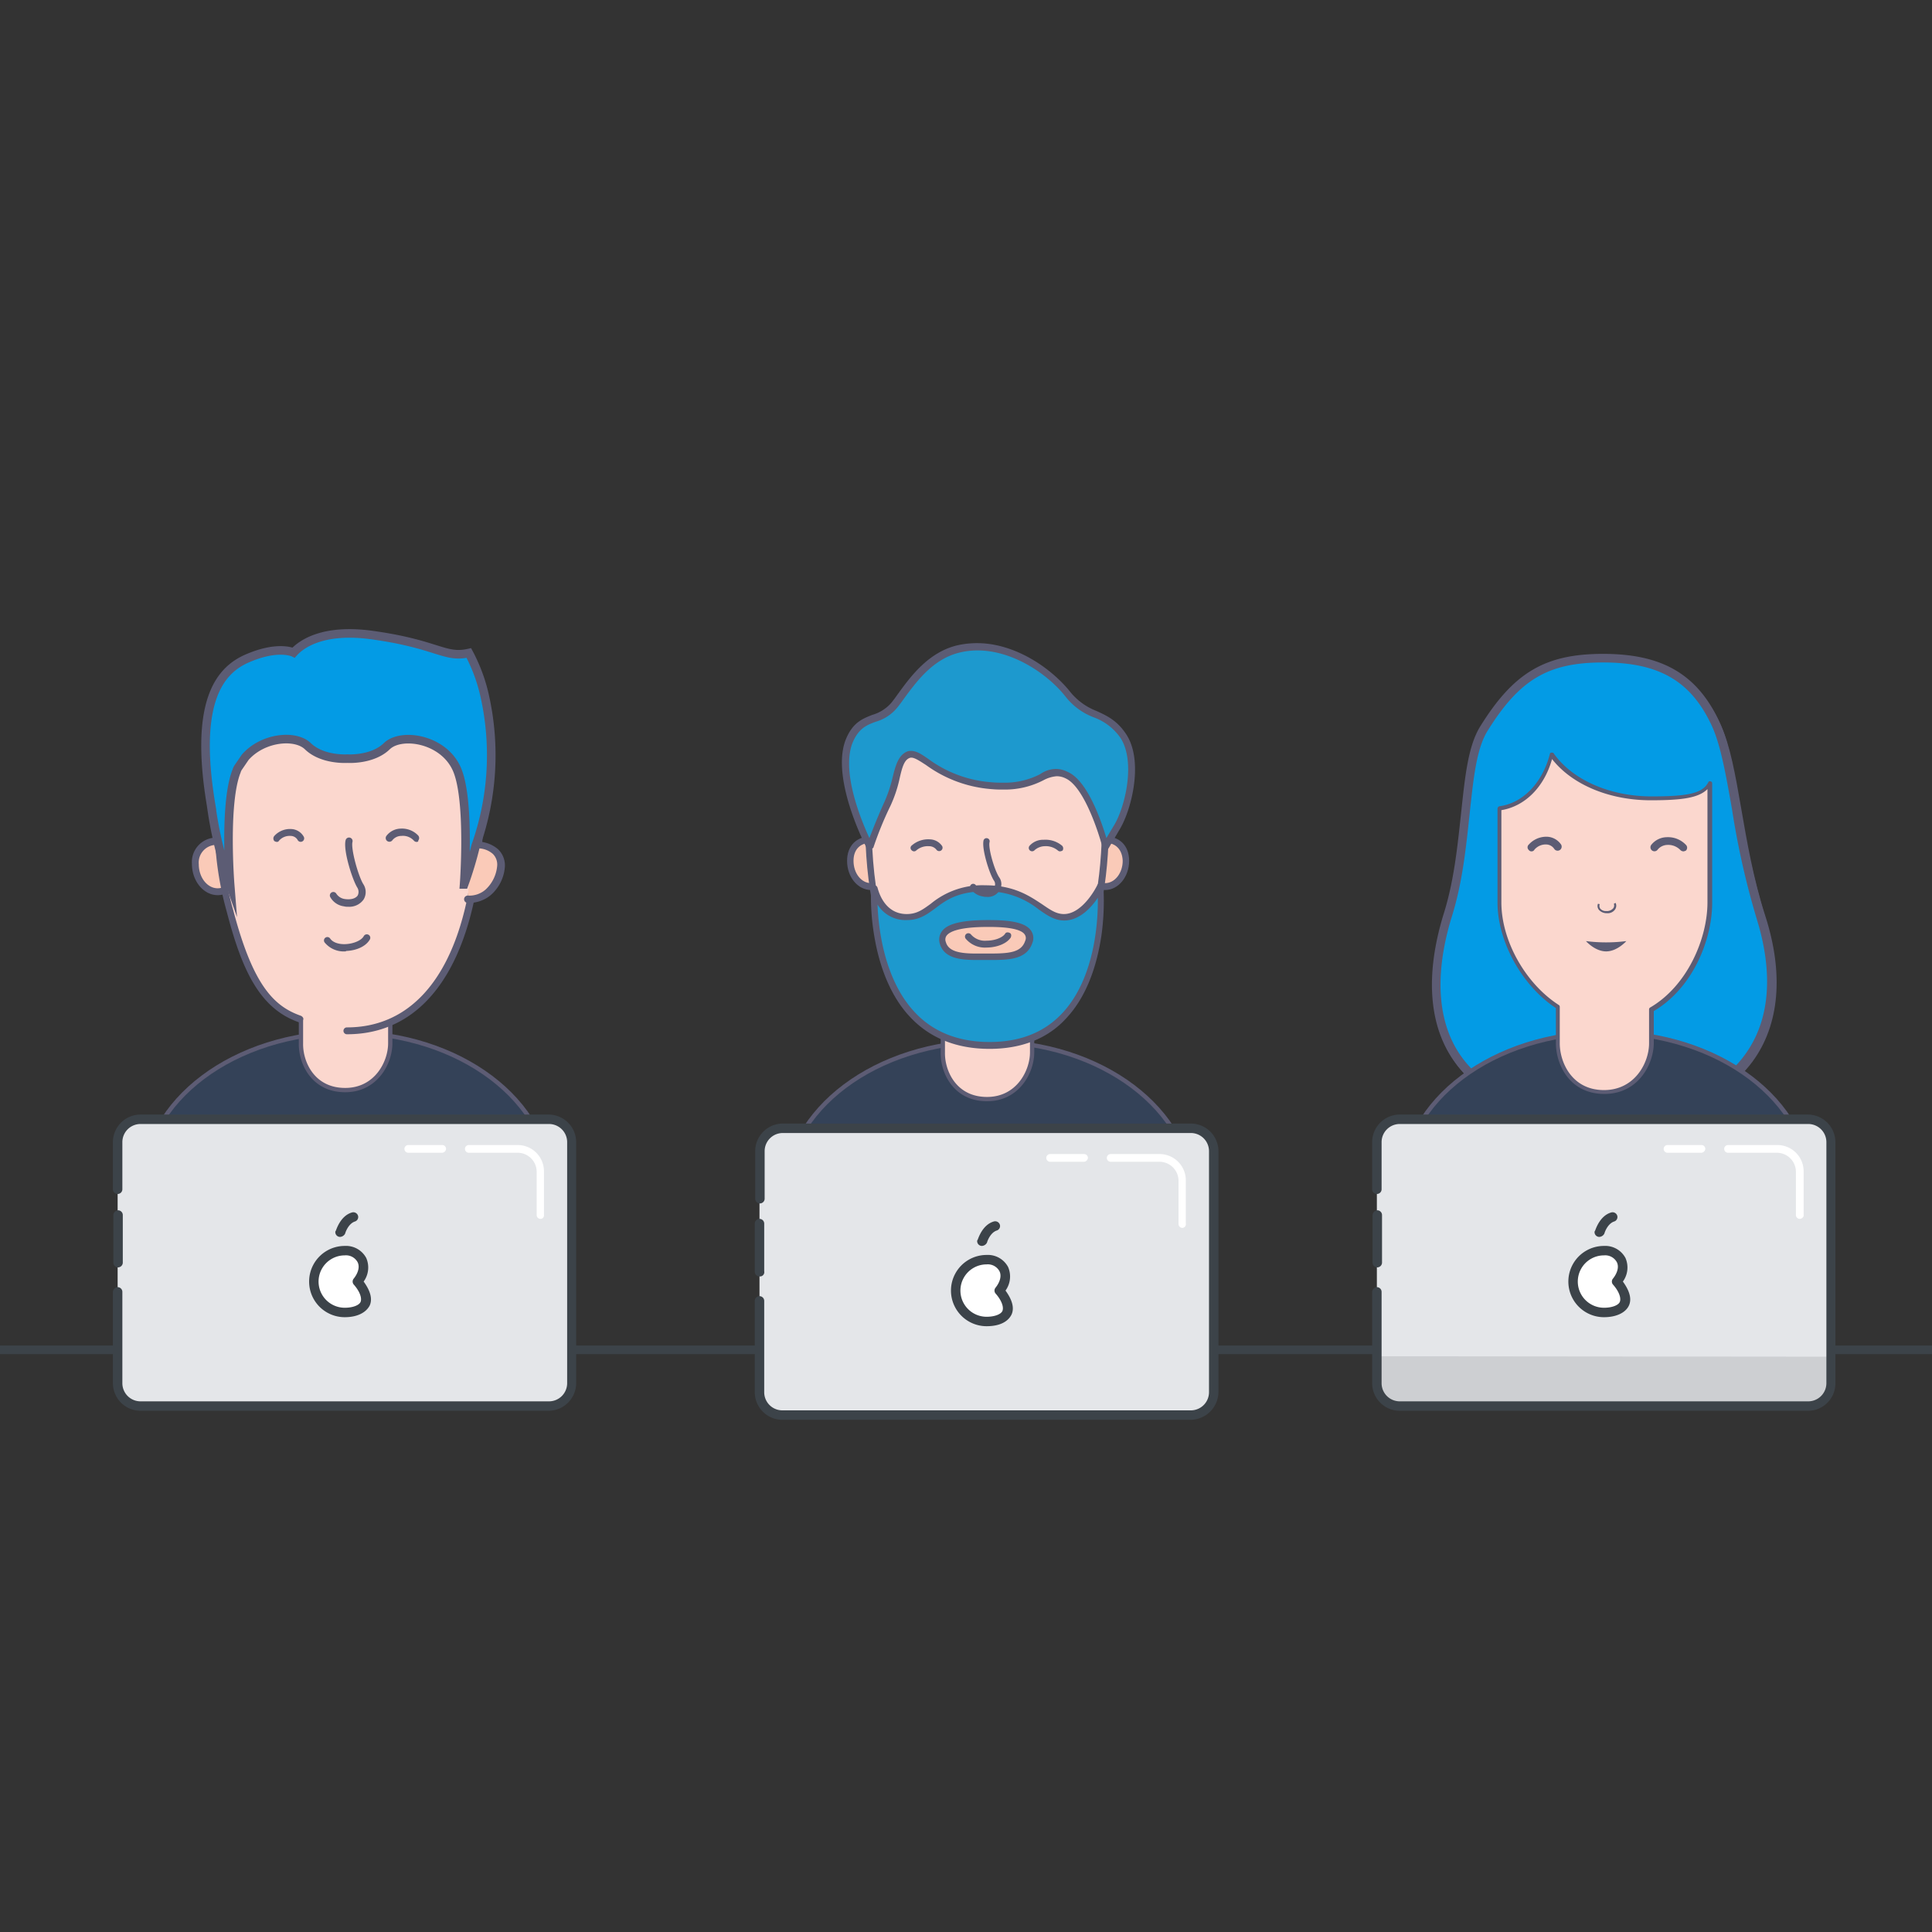 <svg id="Calque_1" data-name="Calque 1" xmlns="http://www.w3.org/2000/svg" viewBox="0 0 450 450"><rect x="0" y="0" width="450" height="450" fill="#333333" stroke="none"/><defs><style>.cls-1{fill:none;stroke:#3c4349;}.cls-1,.cls-11,.cls-12,.cls-15,.cls-2,.cls-3,.cls-4{stroke-miterlimit:10;}.cls-1,.cls-15,.cls-3{stroke-width:2px;}.cls-2{fill:#0d82c5;}.cls-11,.cls-2,.cls-3,.cls-4{stroke:#5d5c74;}.cls-15,.cls-3{fill:#039be5;}.cls-4{fill:#344258;}.cls-11,.cls-12,.cls-5{fill:#fbd7ce;}.cls-6{fill:#5c5c74;}.cls-7{fill:#e4e6e9;}.cls-8{fill:#cdcfd2;}.cls-9{fill:#3c4349;}.cls-10{fill:#fff;}.cls-12{stroke:#5e5c74;}.cls-13{fill:#facab8;}.cls-14{fill:#1d99ce;}.cls-15{stroke:#5c5c74;}</style></defs><title>cute-4-azur</title><line class="cls-1" x1="-8.4" y1="314.4" x2="458.4" y2="314.4"/><path class="cls-2" d="M410.7,213.5c8.6,26.7-4.1,47-37,47-34.8,0-44.8-20.2-36.6-47,5.2-16.9,3.2-35.3,8.5-43.7,7.5-11.9,14.4-16.5,28.1-16.5,13,0,21.3,4.1,26.6,15.7C404.7,178.4,405.1,196.2,410.7,213.5Z"/><path class="cls-3" d="M373.4,153.3c-13.1,0-20.1,4.1-27.7,16.3-2.8,4.4-3.5,11.6-4.4,20-.8,7.3-1.6,15.7-4.1,23.6-4.3,14-3.4,25.7,2.6,33.8,6.2,8.4,17.5,12.7,33.6,12.7,15.7,0,27.4-4.6,33.8-13.4,6.1-8.3,7-19.7,2.8-33a187.08,187.08,0,0,1-5.6-25c-1.4-7.9-2.6-14.8-4.7-19.5C394.7,157.9,386.9,153.3,373.4,153.3Z"/><path class="cls-4" d="M326.7,276.1c0-19.7,21.2-35.6,47.4-35.6s47.4,16,47.4,35.6"/><path class="cls-5" d="M384.7,186.2c-10.2,0-19-4.1-23.1-10.2-1.7,6.8-6.4,11.8-12.2,12.5v21.9c0,8.5,5.3,19,13.6,24.3v8.5c0,4.7,3,11.4,10.8,11.4,7.6,0,11-6.6,11-11.4v-7.9c8.8-5.1,13.6-16.1,13.6-24.9V182.5C396.9,185.5,393.3,186.2,384.7,186.2Z"/><path class="cls-6" d="M373.7,254.8c-8.3,0-11.3-7.1-11.3-11.8v-8.2c-7.9-5.2-13.6-15.5-13.6-24.6V188.3a.66.66,0,0,1,.4-.5c5.5-.7,10.1-5.5,11.8-12.2,0-.2.2-.3.4-.3s.4,0,.5.2c4.3,6.1,13,10,22.8,10,8.8,0,11.9-.8,13.2-3.3a.37.37,0,0,1,.5-.2.43.43,0,0,1,.4.4v27.9c0,8.3-4.3,19.7-13.6,25.2v7.6C385.1,247.9,381.6,254.8,373.7,254.8Zm-24-66.1v21.5c0,8.9,5.6,18.9,13.4,23.9a.52.52,0,0,1,.2.4V243c0,4.4,2.8,10.9,10.3,10.9,7.2,0,10.5-6.4,10.5-10.9v-7.9a.52.52,0,0,1,.2-.4c8.8-5.1,13.4-16.2,13.4-24.5V183.8c-2.1,2.1-6.1,2.6-13.2,2.6-9.6,0-18.3-3.6-23-9.6C359.7,183.3,355.2,187.8,349.7,188.7Z"/><path class="cls-6" d="M378.8,219.2s-2.1,2.4-4.7,2.4-4.7-2.4-4.7-2.4a37,37,0,0,0,9.4,0Z"/><path class="cls-6" d="M374.3,212.7h0a2.41,2.41,0,0,1-1.9-.8,1.4,1.4,0,0,1-.2-1.4l.4.1a1.15,1.15,0,0,0,.1,1,1.68,1.68,0,0,0,1.4.6,1.94,1.94,0,0,0,1.7-.7,1.15,1.15,0,0,0,.1-1l.4-.2a1.49,1.49,0,0,1-.1,1.5A2.06,2.06,0,0,1,374.3,212.7Z"/><path class="cls-7" d="M426.4,266v56.1a5.34,5.34,0,0,1-5.3,5.3H326a5.34,5.34,0,0,1-5.3-5.3V265.9a5.34,5.34,0,0,1,5.3-5.3h95.1a5.42,5.42,0,0,1,5.3,5.4"/><path class="cls-8" d="M426.4,316v6.1a5.34,5.34,0,0,1-5.3,5.3H326a5.34,5.34,0,0,1-5.3-5.3v-6.2Z"/><path class="cls-9" d="M320.8,295.2a1.11,1.11,0,0,1-1.1-1.1V283a1.18,1.18,0,0,1,1.1-1.1,1.11,1.11,0,0,1,1.1,1.1v11a1.13,1.13,0,0,1-1.1,1.2"/><path class="cls-9" d="M421.2,328.6H326a6.44,6.44,0,0,1-6.4-6.4V300.9a1.18,1.18,0,0,1,1.1-1.1,1.11,1.11,0,0,1,1.1,1.1v21.3a4.23,4.23,0,0,0,4.2,4.2h95.2a4.23,4.23,0,0,0,4.2-4.2V266a4.23,4.23,0,0,0-4.2-4.2H326a4.23,4.23,0,0,0-4.2,4.2v11a1.1,1.1,0,0,1-2.2,0V266a6.44,6.44,0,0,1,6.4-6.4h95.1a6.44,6.44,0,0,1,6.4,6.4v56.1a6.38,6.38,0,0,1-6.3,6.5"/><path class="cls-10" d="M419.2,283.9a.9.9,0,0,1-.9-.9V272.9a4.44,4.44,0,0,0-4.4-4.4H402.5a.9.9,0,1,1,0-1.8H414a6.12,6.12,0,0,1,6.1,6.1V283c.1.4-.4.9-.9.9m-22.9-15.4h-7.9a.9.9,0,1,1,0-1.8h7.9a.9.9,0,0,1,.9.9,1,1,0,0,1-.9.9m-19.7,30c4.2,5,1,7.2-3,7.2a7.2,7.2,0,0,1,0-14.4c4,0,5.9,3.6,3,7.2"/><path class="cls-9" d="M373.6,292.4a6.1,6.1,0,0,0,0,12.2c1.9,0,3.4-.6,3.7-1.4s-.1-2.3-1.6-4a1.06,1.06,0,0,1,0-1.4c1.1-1.4,1.4-2.8.9-3.8a3.08,3.08,0,0,0-3-1.6m0,14.4a8.3,8.3,0,0,1,0-16.6,5.34,5.34,0,0,1,5,2.8,5.56,5.56,0,0,1-.6,5.5c1.6,2.2,2.1,4.1,1.4,5.6-.8,1.7-3,2.7-5.8,2.7"/><path class="cls-9" d="M372.5,288.1a1.11,1.11,0,0,1-1.1-1.1.37.37,0,0,1,.1-.3c.1-.1,1-3.5,3.8-4.3a1.14,1.14,0,0,1,1.4.8,1.09,1.09,0,0,1-.7,1.3c-1.6.5-2.3,2.7-2.3,2.8a1.41,1.41,0,0,1-1.2.8"/><path class="cls-6" d="M356.7,198.3a.71.71,0,0,1-.6-.3.85.85,0,0,1,0-1.3,5.47,5.47,0,0,1,4.4-1.8,4.17,4.17,0,0,1,3.1,1.8.94.94,0,0,1-1.6,1,2.33,2.33,0,0,0-1.7-1,3.46,3.46,0,0,0-2.9,1.2A.75.75,0,0,1,356.7,198.3Z"/><path class="cls-6" d="M392.1,198.3a1.08,1.08,0,0,1-.7-.3,3.93,3.93,0,0,0-3.1-1.2,3,3,0,0,0-2.2,1.1.93.93,0,1,1-1.5-1.1,4.69,4.69,0,0,1,3.6-1.8,5.74,5.74,0,0,1,4.5,1.8.93.93,0,0,1,0,1.3A1.42,1.42,0,0,1,392.1,198.3Z"/><path class="cls-4" d="M182.9,278.2c0-19.7,21.2-35.6,47.4-35.6s47.4,16,47.4,35.6"/><path class="cls-7" d="M282.6,268.1v56.1a5.34,5.34,0,0,1-5.3,5.3H182.2a5.34,5.34,0,0,1-5.3-5.3V268a5.34,5.34,0,0,1,5.3-5.3h95.1a5.49,5.49,0,0,1,5.3,5.4"/><path class="cls-9" d="M176.9,297.3a1.11,1.11,0,0,1-1.1-1.1V285a1.1,1.1,0,1,1,2.2,0v11.1a1,1,0,0,1-1.1,1.2"/><path class="cls-9" d="M277.3,330.7H182.2a6.44,6.44,0,0,1-6.4-6.4V303a1.1,1.1,0,1,1,2.2,0v21.3a4.23,4.23,0,0,0,4.2,4.2h95.2a4.23,4.23,0,0,0,4.2-4.2V268.1a4.23,4.23,0,0,0-4.2-4.2H182.3a4.23,4.23,0,0,0-4.2,4.2v11.1a1.1,1.1,0,0,1-2.2,0V268.1a6.44,6.44,0,0,1,6.4-6.4h95.1a6.44,6.44,0,0,1,6.4,6.4v56.1a6.55,6.55,0,0,1-6.5,6.5"/><path class="cls-10" d="M275.4,286a.9.9,0,0,1-.9-.9V275a4.44,4.44,0,0,0-4.4-4.4H258.7a.9.9,0,0,1,0-1.8h11.4a6.12,6.12,0,0,1,6.1,6.1V285a.85.85,0,0,1-.8,1m-22.9-15.4h-7.9a.9.9,0,1,1,0-1.8h7.9a.9.9,0,0,1,.9.9,1,1,0,0,1-.9.9m-19.7,30c4.2,5,1,7.2-3,7.2a7.2,7.2,0,0,1,0-14.4c4,0,5.9,3.6,3,7.2"/><path class="cls-9" d="M229.8,294.5a6.1,6.1,0,0,0,0,12.2c1.9,0,3.4-.6,3.7-1.4s-.1-2.3-1.6-4a1.06,1.06,0,0,1,0-1.4c1.1-1.4,1.4-2.8.9-3.8a3.08,3.08,0,0,0-3-1.6m0,14.4a8.3,8.3,0,0,1,0-16.6,5.34,5.34,0,0,1,5,2.8,5.56,5.56,0,0,1-.6,5.5c1.6,2.2,2.1,4.1,1.4,5.6-.9,1.8-3,2.7-5.8,2.7"/><path class="cls-9" d="M228.7,290.2a1.11,1.11,0,0,1-1.1-1.1.37.37,0,0,1,.1-.3c.1-.1,1-3.5,3.8-4.3a1.14,1.14,0,0,1,1.4.8,1.09,1.09,0,0,1-.7,1.3c-1.6.5-2.3,2.7-2.3,2.8a1.41,1.41,0,0,1-1.2.8"/><path class="cls-11" d="M229.9,256c7.2,0,10.5-6.4,10.5-10.9v-7.9a.52.52,0,0,1,.2-.4,9.91,9.91,0,0,0,1.7-1.1,51.9,51.9,0,0,1-12,1.4,53.3,53.3,0,0,1-11.5-1.3c.2.1.4.3.6.4a.52.52,0,0,1,.2.4v8.5C219.5,249.5,222.3,256,229.9,256Z"/><path class="cls-4" d="M33.4,276.1c0-19.7,21.2-35.6,47.4-35.6s47.4,16,47.4,35.6"/><path class="cls-7" d="M133.1,266v56.1a5.34,5.34,0,0,1-5.3,5.3H32.7a5.34,5.34,0,0,1-5.3-5.3V265.9a5.34,5.34,0,0,1,5.3-5.3h95.1a5.42,5.42,0,0,1,5.3,5.4"/><path class="cls-9" d="M27.5,295.2a1.11,1.11,0,0,1-1.1-1.1V283a1.18,1.18,0,0,1,1.1-1.1,1.11,1.11,0,0,1,1.1,1.1v11a1.13,1.13,0,0,1-1.1,1.2"/><path class="cls-9" d="M127.8,328.6H32.7a6.44,6.44,0,0,1-6.4-6.4V300.9a1.18,1.18,0,0,1,1.1-1.1,1.11,1.11,0,0,1,1.1,1.1v21.3a4.23,4.23,0,0,0,4.2,4.2h95.2a4.23,4.23,0,0,0,4.2-4.2V266a4.23,4.23,0,0,0-4.2-4.2H32.7a4.23,4.23,0,0,0-4.2,4.2v11a1.1,1.1,0,0,1-2.2,0V266a6.44,6.44,0,0,1,6.4-6.4h95.1a6.44,6.44,0,0,1,6.4,6.4v56.1a6.47,6.47,0,0,1-6.4,6.5"/><path class="cls-10" d="M125.9,283.9a.9.9,0,0,1-.9-.9V272.9a4.44,4.44,0,0,0-4.4-4.4H109.2a.9.9,0,1,1,0-1.8h11.4a6.12,6.12,0,0,1,6.1,6.1V283a.81.81,0,0,1-.8.9M103,268.5H95.1a.9.9,0,0,1,0-1.8H103a.9.9,0,0,1,.9.9,1,1,0,0,1-.9.9m-19.7,30c4.2,5,1,7.2-3,7.2a7.2,7.2,0,0,1,0-14.4c4,0,5.9,3.6,3,7.2"/><path class="cls-9" d="M80.3,292.4a6.1,6.1,0,1,0,0,12.2c1.9,0,3.4-.6,3.7-1.4s-.1-2.3-1.6-4a1.06,1.06,0,0,1,0-1.4c1.1-1.4,1.4-2.8.9-3.8a3.08,3.08,0,0,0-3-1.6m0,14.4a8.3,8.3,0,1,1,0-16.6,5.34,5.34,0,0,1,5,2.8,5.56,5.56,0,0,1-.6,5.5c1.6,2.2,2.1,4.1,1.4,5.6-.9,1.7-3,2.7-5.8,2.7"/><path class="cls-9" d="M79.2,288.1a1.11,1.11,0,0,1-1.1-1.1.37.37,0,0,1,.1-.3c.1-.1,1-3.5,3.8-4.3a1.14,1.14,0,0,1,1.4.8,1.09,1.09,0,0,1-.7,1.3c-1.6.5-2.3,2.7-2.3,2.8a1.41,1.41,0,0,1-1.2.8"/><path class="cls-12" d="M80.4,253.9c7.2,0,10.5-6.4,10.5-10.9v-7.9a.52.52,0,0,1,.2-.4,9.91,9.91,0,0,0,1.7-1.1,51.9,51.9,0,0,1-12,1.4,53.3,53.3,0,0,1-11.5-1.3c.2.1.4.3.6.4a.52.52,0,0,1,.2.4V243C70,247.4,72.8,253.9,80.4,253.9Z"/><path class="cls-13" d="M262.2,200.5c0,3.3-2.2,6-4.8,6s-4.8-2.7-4.8-6a4.8,4.8,0,1,1,9.6,0Z"/><path class="cls-6" d="M257.4,207.3c-3.1,0-5.6-3-5.6-6.8,0-3.5,2.2-5.7,5.6-5.7s5.6,2.2,5.6,5.7C263,204.2,260.5,207.3,257.4,207.3Zm0-11c-2.6,0-4.1,1.6-4.1,4.2,0,2.9,1.8,5.2,4.1,5.2s4.1-2.4,4.1-5.2C261.4,197.9,259.9,196.3,257.4,196.3Z"/><path class="cls-13" d="M207.8,200.5c0,3.3-2.2,6-4.8,6s-4.8-2.7-4.8-6a4.8,4.8,0,1,1,9.6,0Z"/><path class="cls-6" d="M202.9,207.3c-3.1,0-5.6-3-5.6-6.8,0-3.5,2.2-5.7,5.6-5.7s5.6,2.2,5.6,5.7C208.5,204.2,206,207.3,202.9,207.3Zm0-11c-2.6,0-4.1,1.6-4.1,4.2,0,2.9,1.8,5.2,4.1,5.2s4.1-2.4,4.1-5.2C207,197.9,205.5,196.3,202.9,196.3Z"/><path class="cls-5" d="M257.6,190.8c0,32.5-11.3,46.4-27.4,46.4s-27.9-13-27.9-46.4c0-20.1,11.7-24.3,27.9-24.3S257.6,170.8,257.6,190.8Z"/><path class="cls-6" d="M230.1,238c-8.8,0-15.8-3.7-20.6-11-5.3-8-8-20.1-8-36.2,0-22.1,14.5-25.1,28.6-25.1,14.6,0,28.2,3,28.2,25.1C258.3,221.2,248.3,238,230.1,238Zm0-70.7c-9.1,0-15.3,1.4-19.5,4.5-5.1,3.7-7.6,9.9-7.6,19,0,37.7,14.7,45.6,27.1,45.6,17.2,0,26.6-16.2,26.6-45.6C256.8,171.3,246.1,167.3,230.1,167.3Z"/><path class="cls-14" d="M229.6,206.9c10.8,0,13.3,6.7,18.3,6.7s8.5-7.2,8.5-7.2,3.2,37-25.8,37-26.9-36.6-26.9-36.6,1.4,6.7,7.6,6.7S217.9,206.9,229.6,206.9Z"/><path class="cls-6" d="M230.5,244.3c-7.7,0-13.9-2.5-18.5-7.4-5.3-5.6-7.5-13.5-8.4-19.1a53.41,53.41,0,0,1-.7-10.9.68.68,0,0,1,.7-.7.76.76,0,0,1,.8.6c.1.2,1.3,6.1,6.8,6.1,2.4,0,3.8-1.1,5.6-2.4a18.79,18.79,0,0,1,12.7-4.3c6.7,0,10.3,2.5,13.2,4.4,1.9,1.3,3.3,2.3,5.1,2.3,4.5,0,7.8-6.7,7.8-6.8a.74.74,0,0,1,.8-.4.75.75,0,0,1,.6.7,59,59,0,0,1-.4,11.1c-.8,5.7-2.8,13.7-8,19.4C244.3,241.8,238.1,244.3,230.5,244.3Zm-26.1-33.6c.2,5.9,1.7,17.7,8.7,25.1,4.3,4.6,10.2,6.9,17.4,6.9s12.9-2.3,17.1-6.9c7.4-8.1,8.2-21.2,8.1-26.7-1.5,2.3-4.3,5.3-7.8,5.3-2.3,0-4-1.2-6-2.6a19.33,19.33,0,0,0-12.3-4.2c-6.5,0-9.3,2.1-11.8,4-1.9,1.4-3.7,2.7-6.5,2.7A7.66,7.66,0,0,1,204.4,210.7Z"/><path class="cls-13" d="M239.7,219.3c-1.1,3.6-5.2,3.5-9.5,3.5s-9.5.5-10.5-3.2c-1.2-4.1,6.1-4.5,10.5-4.5S240.9,215.4,239.7,219.3Z"/><path class="cls-6" d="M227.5,223.6c-3.6,0-7.6-.3-8.6-3.8a3.25,3.25,0,0,1,.5-2.9c1.3-1.8,4.8-2.6,10.8-2.6,4.1,0,8.4.3,9.9,2.4a3,3,0,0,1,.4,2.8c-1.3,4.1-5.7,4.1-10,4.1h-3Zm2.6-7.7c-6.7,0-8.9,1.1-9.6,2a1.55,1.55,0,0,0-.2,1.5c.6,2.2,3.2,2.7,7.1,2.7h2.9c4.7,0,7.6-.2,8.5-3a1.45,1.45,0,0,0-.1-1.4C237.6,215.9,232,215.9,230.1,215.9Z"/><path class="cls-6" d="M212.9,198.3a.86.86,0,0,1-.6-.3.71.71,0,0,1,.1-1.1,5.8,5.8,0,0,1,4.2-1.4,3.58,3.58,0,0,1,2.8,1.5.79.79,0,0,1-1.3.9,2.14,2.14,0,0,0-1.7-.8,4.06,4.06,0,0,0-3,1A.76.76,0,0,1,212.9,198.3Z"/><path class="cls-6" d="M246.9,198.3a.76.76,0,0,1-.5-.2,4.41,4.41,0,0,0-3.2-1,3.69,3.69,0,0,0-2.2.9.78.78,0,0,1-1.2-1,4.22,4.22,0,0,1,3.3-1.4,6,6,0,0,1,4.3,1.4.91.91,0,0,1,.1,1.1A1.42,1.42,0,0,1,246.9,198.3Z"/><path class="cls-14" d="M222.8,151.1c10.2-2.8,21,4.2,25.9,10.6,4.1,5.3,9,3.8,12.8,9.6s1.3,16.6-1.5,21.2l-2.7,4.6s-3.6-14.2-9.1-16.6-5.3,3.4-17.5,2.4-16.3-8.2-19.3-7.2-2.5,6.3-5.1,11.5a95.09,95.09,0,0,0-4,9.9s-8.1-15.5-4.8-24.3c2.5-6.7,7.2-4.3,10.6-8.7S215.6,153.1,222.8,151.1Z"/><path class="cls-6" d="M202.5,197.8a1,1,0,0,1-.7-.4c-.3-.6-8.2-15.9-4.9-24.9,1.6-4.2,4-5.1,6.3-6a9.2,9.2,0,0,0,4.4-2.8c.5-.6,1-1.3,1.5-2,3.1-4.3,7.1-9.6,13.5-11.3a20.74,20.74,0,0,1,5-.6c8.8,0,17.3,5.8,21.8,11.5a14.65,14.65,0,0,0,6,4.3c2.4,1.1,4.8,2.2,6.9,5.4,4.1,6.2,1.3,17.4-1.4,22l-2.7,4.6a.91.91,0,0,1-.8.4.65.65,0,0,1-.6-.6c-1-3.8-4.4-14.2-8.6-16.1a4.55,4.55,0,0,0-2.1-.5,7.79,7.79,0,0,0-3,.9,19.49,19.49,0,0,1-9.5,2.2,24.37,24.37,0,0,1-2.7-.1,29.75,29.75,0,0,1-15.2-5.6c-1.7-1.1-2.9-1.9-3.7-1.7-1.4.4-1.9,2.3-2.5,5a30.26,30.26,0,0,1-2.1,6.2,81,81,0,0,0-4,9.8,3.18,3.18,0,0,1-.9.3Zm43.4-18.7a6.09,6.09,0,0,1,2.8.7c4.6,2,7.8,11.4,9,15.4l1.8-3c2.5-4.1,5.1-14.7,1.5-20.3a13,13,0,0,0-6.2-4.8,15.1,15.1,0,0,1-6.5-4.7c-4.1-5.3-12.3-10.9-20.6-10.9a17.59,17.59,0,0,0-4.6.6c-5.9,1.6-9.6,6.6-12.6,10.7-.5.7-1,1.4-1.5,2a9.94,9.94,0,0,1-5,3.3c-2.2.8-4.1,1.6-5.5,5.1-2.5,6.8,2.1,17.9,4,22,.7-1.8,1.9-4.9,3.4-8.2a31.63,31.63,0,0,0,2-5.9c.7-2.9,1.4-5.3,3.5-6.1a2.2,2.2,0,0,1,.8-.1c1.3,0,2.5.8,4.2,2a28.17,28.17,0,0,0,14.5,5.3,23.48,23.48,0,0,0,2.6.1,17.94,17.94,0,0,0,8.8-2A6.47,6.47,0,0,1,245.9,179.1Z"/><path class="cls-6" d="M229.8,208.9a2.77,2.77,0,0,1-.9-.1,4.18,4.18,0,0,1-2.9-1.9.74.74,0,0,1,1.3-.7,2.47,2.47,0,0,0,1.7,1.1,2.6,2.6,0,0,0,2.6-.7,1.38,1.38,0,0,0-.1-1.5c-1.1-1.7-2.9-7.5-2.4-9.4a.73.73,0,0,1,1.4.4c-.4,1.3,1.1,6.5,2.2,8.2a2.71,2.71,0,0,1,.1,3.1A3.12,3.12,0,0,1,229.8,208.9Z"/><path class="cls-6" d="M229.8,220.7a5.82,5.82,0,0,1-4.9-2.1.8.8,0,0,1,.2-1.1.81.81,0,0,1,1.1.2,4.31,4.31,0,0,0,3.6,1.4h0c1.9,0,3.7-.7,4.3-1.6.2-.4.7-.4,1.1-.2s.4.7.2,1.1c-1.1,1.6-3.6,2.3-5.6,2.3Z"/><path class="cls-13" d="M55.9,201.3c0,3.6-2.3,6.4-5.2,6.4s-5.2-2.9-5.2-6.4,2.3-5.3,5.2-5.3S55.9,197.7,55.9,201.3Z"/><path class="cls-6" d="M50.7,208.5c-3.3,0-6-3.3-6-7.3a5.7,5.7,0,0,1,6-6.1,5.7,5.7,0,0,1,6,6.1C56.7,205.3,54,208.5,50.7,208.5Zm0-11.7a4.12,4.12,0,0,0-4.4,4.5c0,3.1,2,5.6,4.4,5.6s4.4-2.5,4.4-5.6C55,198.5,53.4,196.8,50.7,196.8Z"/><path class="cls-5" d="M69.8,237.4c-9.1-3.2-12.9-12.4-16.3-25.3a73.67,73.67,0,0,1-2.8-21.9c0-22.5,11.6-30.7,30.1-30.7s30.9,4.7,30.9,27.2c0,33.7-11,53.4-30.9,53.4"/><path class="cls-6" d="M80.8,240.9a.8.8,0,1,1,0-1.6c19.1,0,30.1-19.2,30.1-52.6,0-21.9-12-26.4-30.1-26.4-9.6,0-16.6,2.2-21.4,6.7-5.2,4.9-7.9,12.7-7.9,23.2a73.3,73.3,0,0,0,2.8,21.7c4.6,17.6,9.5,22.5,15.8,24.7.4.2.7.6.5,1s-.6.7-1,.5c-9.2-3.2-13.3-12.3-16.8-25.8A76.14,76.14,0,0,1,50,190.2c0-21.2,10.1-31.6,30.9-31.6,16.5,0,31.8,3.4,31.8,28C112.5,221.1,100.9,240.9,80.8,240.9Z"/><path class="cls-6" d="M81.1,211.2a3.4,3.4,0,0,1-1-.1,4.27,4.27,0,0,1-3.2-2.2.81.81,0,0,1,1.4-.8,2.82,2.82,0,0,0,2,1.3c1.4.2,2.5-.1,3-.8a1.87,1.87,0,0,0-.1-1.9c-1.2-2-3.3-8.7-2.7-11a.82.82,0,0,1,1.6.4c-.4,1.6,1.3,7.8,2.5,9.8a3.36,3.36,0,0,1,.1,3.6A4.08,4.08,0,0,1,81.1,211.2Z"/><path class="cls-6" d="M64.5,196.1a1.42,1.42,0,0,1-.6-.2.91.91,0,0,1,0-1.2,4.93,4.93,0,0,1,4-1.6,3.51,3.51,0,0,1,2.8,1.7.81.81,0,1,1-1.4.8,1.89,1.89,0,0,0-1.6-.9,3.28,3.28,0,0,0-2.7,1.1A.55.55,0,0,1,64.5,196.1Z"/><path class="cls-6" d="M97,196.1a.86.86,0,0,1-.6-.3,3.44,3.44,0,0,0-2.9-1.1,2.66,2.66,0,0,0-2.1,1,.86.86,0,1,1-1.4-1,4.3,4.3,0,0,1,3.3-1.7,5.21,5.21,0,0,1,4.1,1.6.91.91,0,0,1,0,1.2C97.5,196,97.3,196.1,97,196.1Z"/><path class="cls-6" d="M80.4,221.6a5.75,5.75,0,0,1-4.8-2.1.79.79,0,0,1,1.3-.9c.6.9,2,1.4,3.7,1.3s3.5-.8,4.1-1.8a.81.81,0,1,1,1.4.8c-.9,1.5-3,2.5-5.5,2.6C80.6,221.6,80.5,221.6,80.4,221.6Z"/><path class="cls-13" d="M108.9,209.5c4.4.3,7.4-3.9,7.6-7.7s-3.5-5.2-6.5-4.9"/><path class="cls-6" d="M109.4,210.3h-.5a.85.85,0,1,1,.1-1.7,5.74,5.74,0,0,0,4.1-1.4,8.52,8.52,0,0,0,2.7-5.5,3.48,3.48,0,0,0-1-2.8,5.29,5.29,0,0,0-4.5-1.2.81.81,0,0,1-.2-1.6,7.46,7.46,0,0,1,5.9,1.7,5.2,5.2,0,0,1,1.6,4,9.69,9.69,0,0,1-3.2,6.6A7.84,7.84,0,0,1,109.4,210.3Z"/><path class="cls-15" d="M110.8,197a63.28,63.28,0,0,0,2.1-34.9,39.18,39.18,0,0,0-3.7-10c-5.7,1.3-7.3-2.1-22.7-4.2-11.1-1.5-16.2,2-18.1,4.1,0,0-3.6-1.8-10.9,1.4-6.6,2.9-12.3,10.5-8.3,34.3A93.78,93.78,0,0,0,53.6,206s-1.5-18.9,1.5-26.4a3.13,3.13,0,0,1,.5-1l1.5-2.2c4.1-4.7,11.7-5.4,14.6-2.6,3.4,3.3,9.2,2.9,9.2,2.9s5.8.4,9.2-2.9,13.6-1.7,16.5,5.8,1.5,26.4,1.5,26.4A86,86,0,0,0,110.8,197Z"/></svg>